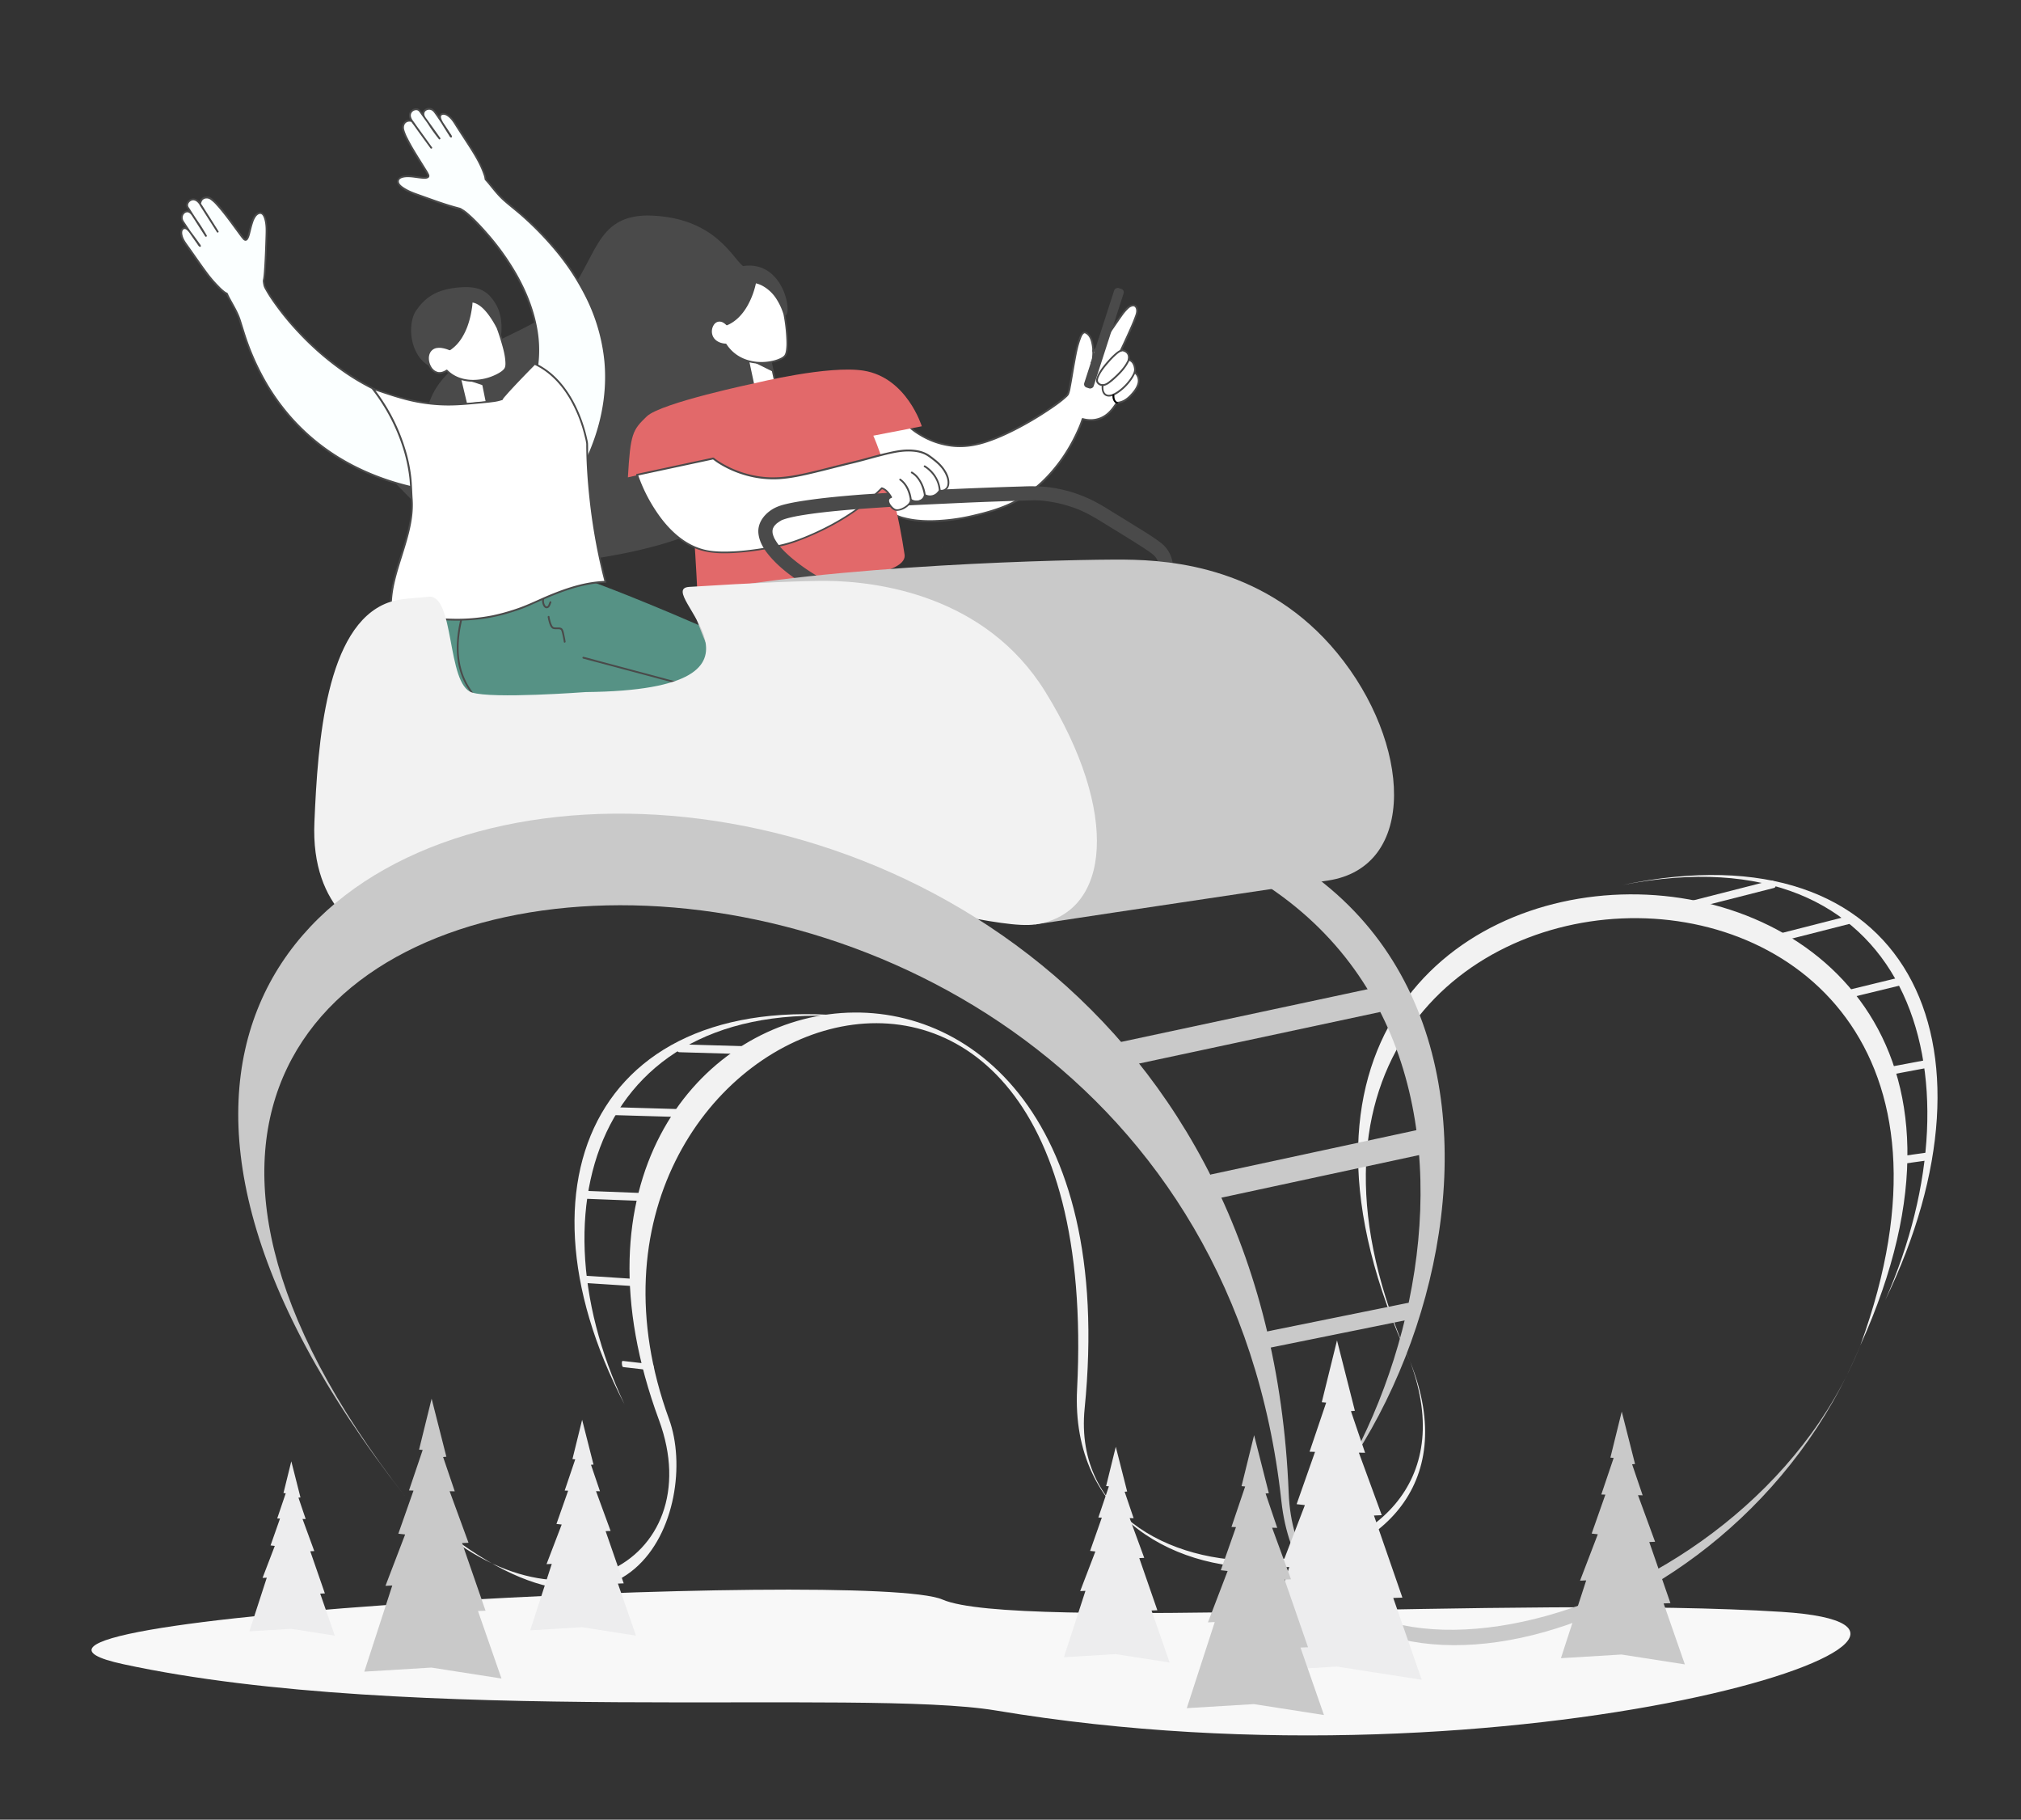 <svg id="Layer_1" data-name="Layer 1" xmlns="http://www.w3.org/2000/svg" viewBox="0 0 2534.04 2281.24"><rect x="0" y="0" width="2534.04" height="2281.24" fill="#333333" stroke="none"/><defs><style>.cls-1{fill:#f8f8f8;}.cls-2{fill:#f2f2f2;}.cls-3{fill:#4a4a4a;}.cls-4{fill:#fff;}.cls-5{fill:#e2696a;}.cls-6{fill:#c9c9c9;}.cls-7{fill:#fbffff;}.cls-8{fill:#569285;}.cls-9{fill:#ededee;}</style></defs><g id="Layer_2" data-name="Layer 2"><path class="cls-1" d="M2233.9,2020.72c325.9,20.8-330.24,233.27-985.23,123.65-167.39-28-734.82,19.61-1094.14-58.06-271.92-58.77,936.85-120.41,1027.26-81S1908,1999.93,2233.9,2020.72Z"/></g><g id="Layer_4" data-name="Layer 4"><path class="cls-2" d="M783,1760.52c-122.67-259.5-23.84-538.83,334.29-479C760.29,1217.21,631.11,1468.42,783,1760.52Z"/><path class="cls-2" d="M2363.85,1629.85c126-285.66,30.42-590.33-329-520.5C2393.14,1034.6,2519.52,1308.1,2363.85,1629.85Z"/><path class="cls-2" d="M825.11,1500.73l.14,1.32c.23,2.37-.89,4.26-2.51,4.2l-91.34-3.53c-1.61-.06-3.13-2.06-3.37-4.43l-.13-1.32c-.23-2.38.89-4.27,2.51-4.2l91.34,3.53C823.36,1496.36,824.88,1498.35,825.11,1500.73Z"/><path class="cls-2" d="M869.19,1395.24l.15,1.32c.25,2.37-1,4.27-2.84,4.22l-102.67-3c-1.81-.06-3.5-2-3.75-4.41l-.14-1.32c-.26-2.38,1-4.27,2.83-4.22l102.67,3C867.25,1390.88,868.94,1392.87,869.19,1395.24Z"/><path class="cls-2" d="M957.23,1316.58l.14,1.32c.26,2.37-1,4.27-2.84,4.22l-102.66-3c-1.81,0-3.5-2-3.76-4.41l-.14-1.32c-.25-2.37,1-4.27,2.84-4.22l102.66,3C955.29,1312.22,957,1314.2,957.23,1316.58Z"/><path class="cls-2" d="M2319.3,1152.36l.49,1.23c.9,2.21.2,4.39-1.56,4.84l-99.53,25.38c-1.75.45-3.93-1-4.82-3.21l-.5-1.23c-.9-2.21-.19-4.39,1.57-4.84l99.52-25.37C2316.23,1148.71,2318.4,1150.15,2319.3,1152.36Z"/><path class="cls-2" d="M2225.54,1107.08l.49,1.23c.9,2.21.2,4.39-1.56,4.84L2125,1138.53c-1.76.44-3.94-1-4.83-3.21l-.5-1.23c-.9-2.21-.19-4.39,1.57-4.84l99.52-25.38C2222.47,1103.43,2224.64,1104.87,2225.54,1107.08Z"/><path class="cls-2" d="M2389.07,1228.05l.49,1.23c.88,2.22.33,4.34-1.21,4.71l-87.3,21.26c-1.54.37-3.53-1.14-4.4-3.35l-.49-1.24c-.88-2.21-.34-4.34,1.2-4.71l87.3-21.25C2386.21,1224.32,2388.19,1225.83,2389.07,1228.05Z"/><path class="cls-2" d="M2418.8,1332.6l.46,1.24c.84,2.24.73,4.21-.24,4.4l-54.92,10.31c-1,.18-2.45-1.5-3.29-3.73l-.46-1.24c-.84-2.23-.73-4.21.25-4.39l54.92-10.31C2416.49,1328.69,2418,1330.37,2418.8,1332.6Z"/><path class="cls-2" d="M2420.9,1448.55l.45,1.24c.82,2.24.89,4.16.15,4.26l-41.55,5.8c-.74.1-2-1.65-2.82-3.89l-.46-1.24c-.81-2.24-.88-4.16-.15-4.26l41.56-5.8C2418.81,1444.56,2420.08,1446.31,2420.9,1448.55Z"/><path class="cls-2" d="M799.74,1607.53l.1,1.22c.19,2.18-.58,3.91-1.72,3.83l-64.43-4.16c-1.14-.07-2.23-1.92-2.42-4.11l-.11-1.21c-.19-2.18.59-3.91,1.73-3.84l64.43,4.17C798.46,1603.5,799.54,1605.35,799.74,1607.53Z"/><path class="cls-2" d="M819.59,1713.93l.08,1c.13,1.84-.29,3.29-1,3.21l-37.39-4.31c-.66-.08-1.31-1.65-1.45-3.5l-.08-1c-.14-1.85.29-3.29,1-3.22l37.4,4.32C818.8,1710.51,819.45,1712.08,819.59,1713.93Z"/><path class="cls-2" d="M1768,1706.76c-316.47-709.92,836.49-764.38,564.51-19.94h0c341.73-753.39-924.81-761.55-564.51,19.94,115.83,311.1-435.27,332.48-408,58.82,74.07-744.25-752.45-577.82-533.73,14.7,65.25,176.77-129.59,291.72-308.66,105.89h0C791,2132.82,879.23,1889.55,838.86,1779c-183.36-502.19,549.92-788.34,511.66-37.53C1334,2064.89,1895.73,2023.72,1768,1706.76Z"/></g><path class="cls-3" d="M984.7,395.45c9.14-2-2.18-69.63-53.1-61.9-13.28-9.9-35.7-62.45-120.36-63.42-65.06,1.21-61.9,53.11-103.35,105S535.62,434.8,533.17,533.7C530.55,639.22,603.26,689.48,647.33,702c53.31,15.17,231.5-21.73,243-49.7-2.53-19.3-89.09-53.3-90.58-62.08,1.65-31.27,21-52.86,32.09-68,14.86-20.26,114.06-34,114.06-34l-8.43-39.32s-25.23-12.46-26.53-18.55c-7.29,3.16-25.76-11.29-16.22-23.61,6.87-8.87,17.41-.54,17.41-.54s28.83-14.15,36.55-52.45C967.4,359.33,981.22,386.64,984.7,395.45Z"/><path class="cls-3" d="M875.31,754.93c4.13-15.1,25.44-21.59,63.5-27.43-1.78,10.58-4.93,33.24-4.93,33.24S871.19,770,875.31,754.93Z"/><path class="cls-4" d="M1062.06,872.19c28-3.51,127.18-40.33,94.54-78.66-27.26-32-53-60.76-69.59-78.88-21.94,11.16-73.28,17-73.28,17"/><path class="cls-3" d="M1062.06,873.32a110.83,110.83,0,0,0,15.2-3.26c6.77-1.86,13.44-4.07,20-6.53,14.68-5.5,29.18-12.16,42.18-21a84.08,84.08,0,0,0,15.74-13.29c3.81-4.26,7.13-9.25,8.44-14.88a22.61,22.61,0,0,0-2.21-15.86c-2.05-3.84-5.08-7-7.89-10.33q-6.94-8.1-13.93-16.16-23.33-26.88-47.26-53.22l-4.53-5a1.15,1.15,0,0,0-1.37-.18,92.78,92.78,0,0,1-15.57,5.88c-6.11,1.82-12.31,3.31-18.54,4.63-10.66,2.27-21.42,4.07-32.22,5.54-2.13.29-4.25.58-6.38.82-1.42.16-1.44,2.41,0,2.25,6.31-.72,12.6-1.66,18.87-2.67a324,324,0,0,0,37-7.84,102.11,102.11,0,0,0,18-6.67l-1.36-.17q22.43,24.5,44.27,49.55,6.69,7.64,13.32,15.33c4.28,5,8.74,9.84,12.81,15,3.39,4.29,5.63,9.49,5.34,15-.28,5.33-2.83,10.27-6,14.46a67.75,67.75,0,0,1-14.14,13.33c-12.32,9-26.34,15.79-40.49,21.41-11.74,4.65-24,8.87-36.44,11.07-.94.16-2,.33-2.84.44-1.42.18-1.44,2.43,0,2.25Z"/><path class="cls-4" d="M1026.56,729.75l-110,11.77s-10.27,55.33-13.83,127.77c-2.35,47.83,111.24,13.47,159.35,2.9"/><path class="cls-3" d="M1026.56,728.63l-11,1.17-26.16,2.8L957.52,736l-27.45,3c-4.43.47-8.93.76-13.34,1.43h-.19a1.17,1.17,0,0,0-1.09.82c-.66,3.6-1.25,7.22-1.83,10.84q-2.36,14.8-4.24,29.68-2.83,22.08-4.8,44.27-1.17,13.15-2,26.34-.45,7-.82,14a45.29,45.29,0,0,0,0,7.18,20.45,20.45,0,0,0,9.64,15.36c6.34,4,14.13,5.34,21.48,5.94a153.16,153.16,0,0,0,29.27-.9c11.14-1.22,22.2-3.11,33.19-5.29s22-4.67,32.9-7.26c9.45-2.24,18.88-4.58,28.35-6.77,1.94-.45,3.89-.9,5.83-1.32,1.42-.31.82-2.48-.59-2.17-8.82,1.94-17.59,4.11-26.36,6.22-10.56,2.54-21.12,5-31.74,7.28-10.91,2.32-21.89,4.41-32.94,6A201.52,201.52,0,0,1,940.44,893c-7.88-.08-16.1-.74-23.49-3.72-5.51-2.22-10.33-6.14-12.15-12-1.34-4.27-.87-8.69-.63-13.08q.74-13.54,1.8-27.07,1.83-23.13,4.59-46.18,2-16.51,4.48-33c.79-5.16,1.61-10.31,2.53-15.45l.12-.66-1.08.83,11-1.18,26.16-2.8,31.88-3.41,27.45-2.94c4.44-.47,8.92-.8,13.34-1.42h.19c1.42-.16,1.44-2.41,0-2.25Z"/><path class="cls-3" d="M941.18,746.55c-1.64,8.7-3,17.47-4.27,26.23q-5.05,34.19-8.2,68.61-2.37,25.7-3.74,51.47c-.07,1.44,2.18,1.44,2.25,0q2.25-42.87,7.35-85.52,3-25.87,7.28-51.6c.48-2.87,1-5.74,1.5-8.59C943.62,745.73,941.45,745.15,941.18,746.55Z"/><path d="M1033.68,741.79l.41.16c.22.08-.29-.13,0,0l.2.09.56.28.57.33.26.18a.91.91,0,0,0,.16.11c.17.12-.2-.16,0,0a6.15,6.15,0,0,1,.53.49l.22.24c.16.17-.14-.22,0,0l.13.19.17.31c.12.19-.06-.2,0-.06l.06.15.09.35c0,.18.06,0,0-.07a.66.66,0,0,1,0,.28V745c0,.23,0,0,0,0s-.08.36-.1.41l-.06.19c-.08.27.11-.21,0,0s-.19.38-.3.56-.12.17-.17.26h0a3.41,3.41,0,0,1-.37.39l-.13.12h0s-.52.24-.23.14a3.19,3.19,0,0,1-.44.13h-.85a7.4,7.4,0,0,1-.92-.26c-.26-.1.22.1,0,0l-.22-.1c-.16-.08-.32-.16-.47-.25a7.88,7.88,0,0,1-.85-.57c.25.18-.12-.11-.2-.17a4.27,4.27,0,0,1-.38-.36,1.13,1.13,0,0,0-1.69,1.5l.1.1c2.1,2,5.83,3.64,8.19,1a4.66,4.66,0,0,0,1.22-4.58,5.9,5.9,0,0,0-2.53-2.87,10.09,10.09,0,0,0-2.16-1,1.12,1.12,0,0,0-.59,2.17Z"/><path d="M1033,755.39c.33,3,.71,6,1.16,9.05.33,2.26.69,4.53,1.16,6.78a15.49,15.49,0,0,0,1.37,4.51c1,1.74,3.51,2.66,5.15,3.66a14.46,14.46,0,0,1,3.47,2.7,4.88,4.88,0,0,1,1.17,2.15c1.13,4,1.25,8.38,1.53,12.5.24,3.45.42,6.91.52,10.37,0,1.44,2.3,1.45,2.25,0-.22-7.29-.4-14.8-1.79-22a9.07,9.07,0,0,0-2.2-4.75c-1.92-2.1-4.55-3.28-6.91-4.78-.74-.47-1.11-.71-1.37-1.27a12.81,12.81,0,0,1-.61-2c-.52-2-.88-4.13-1.21-6.21-.58-3.58-1-7.18-1.44-10.79-.15-1.43-2.4-1.44-2.25,0Z"/><polyline class="cls-3" points="1067.9 871.19 1061.73 872.26 1051.94 824.38"/><path class="cls-3" d="M1067.71,870.47l-6.18,1.07.92.52-3.3-16.13-5.28-25.85-1.2-5.9c-.2-.95-1.64-.55-1.45.4l3.3,16.13,5.28,25.85,1.2,5.9a.77.77,0,0,0,.93.53l6.17-1.08c1-.16.55-1.61-.39-1.44Z"/><path class="cls-4" d="M1139.15,534.09s29.76,29.84,75.4,24.73S1335,502,1339.12,494.13s11-82.37,22-77.15c7.19,3.4,9.14,12.64,9.74,23.61,21-19.11,36.25-51.58,46.27-56.65,6.83-3.46,9.21,2.11,8.61,7.5-.75,6.81-20.18,47.55-20.18,47.55s12.33.28,9.58,12c9.22,2.11,8.06,15.8,8.06,15.8a15.1,15.1,0,0,1,4.63,10.69c-.12,7.62-7.62,16.23-12.48,20.78a23.29,23.29,0,0,1-14.92,6.71c-1.12.24-13.72,28.64-43,20.31-1.72,5.62-29.71,87.56-106.66,112.83-70.43,23.12-113.33,14.89-127.55,7.76-16-64-32.15-101.45-32.15-101.45Z"/><path class="cls-3" d="M1138.35,534.89a78.41,78.41,0,0,0,14.52,10.9,100.08,100.08,0,0,0,39,13.94c14.92,2,29.61,0,43.87-4.56,13.89-4.42,27.24-10.54,40.15-17.26a409.84,409.84,0,0,0,36.58-21.53c8.11-5.34,16.29-10.86,23.57-17.32,1.53-1.36,3.35-2.85,4.22-4.75a37.57,37.57,0,0,0,2.16-8.35c2-10.27,3.55-20.64,5.42-30.94,1.85-10.12,3.61-20.57,7.29-30.22.83-2.18,2.1-5.72,4.2-6.78a1.21,1.21,0,0,1,.81-.17,2.34,2.34,0,0,1,.38.09,11.54,11.54,0,0,1,1.74,1c3,2.05,4.6,5.45,5.59,8.81a56.24,56.24,0,0,1,1.87,12.84,1.14,1.14,0,0,0,1.17,1.11,1.15,1.15,0,0,0,.75-.31c9.76-8.91,17.62-19.69,25.14-30.49,3.34-4.8,6.6-9.66,10-14.4a57.49,57.49,0,0,1,8.37-9.85,9.88,9.88,0,0,1,5.26-2.63c2.76-.27,3.94,2.25,4.19,4.63.3,2.88-.69,5.51-1.73,8.34-3,8.19-6.67,16.16-10.27,24.1-2.64,5.8-5.31,11.58-8.06,17.34A1.15,1.15,0,0,0,1405,440a1.18,1.18,0,0,0,.55.14,11.74,11.74,0,0,1,4.93,1.27c3.63,1.87,4.4,5.49,3.57,9.27a1.15,1.15,0,0,0,.78,1.39c4.31,1.07,6.23,5,6.94,9.08a24.16,24.16,0,0,1,.34,4.33c0,.78-.17,1.43.3,2.1.82,1.21,1.91,2.16,2.65,3.49a12.66,12.66,0,0,1,1.34,8.82c-1.31,6-5.68,11.33-9.89,15.64-4,4.06-8.62,7.32-14.35,8.1-.85.12-1.94,0-2.63.59a6.18,6.18,0,0,0-1,1.33c-3.12,4.75-6.48,9.24-10.93,12.88-8.55,7-19.32,8.7-29.87,5.75a1.16,1.16,0,0,0-1.39.79,119.28,119.28,0,0,1-5.1,13.16,214.16,214.16,0,0,1-14.08,26.73,195.84,195.84,0,0,1-24.6,32A158.35,158.35,0,0,1,1276,625.71c-17.1,9.67-36.21,15.23-55.26,19.66a242.18,242.18,0,0,1-52.66,6.8c-11.34.1-22.87-.71-33.88-3.59a44.21,44.21,0,0,1-9.73-3.39c-.11-.05-.33-.1-.4-.19a10,10,0,0,0-.15-1.08l-1.14-4.48c-.74-2.9-1.5-5.79-2.27-8.69q-2.09-7.86-4.32-15.7c-4.64-16.31-9.73-32.5-15.41-48.48-2.59-7.26-5.26-14.5-8.24-21.61-.16-.38-.31-.76-.48-1.13l-.67,1.65,42.12-9,5.91-1.27c1.41-.3.82-2.47-.6-2.17l-42.12,9-5.91,1.27a1.14,1.14,0,0,0-.77,1.42,1.6,1.6,0,0,0,.1.23c.24.56.09.21.34.81.41,1,.82,2,1.21,3,1.54,3.83,3,7.68,4.44,11.55,5.35,14.46,10.14,29.12,14.56,43.89q4.65,15.51,8.73,31.17c.77,3,1.52,5.9,2.27,8.86.24,1,.25,2.1,1.13,2.68a6,6,0,0,0,1,.45,47.24,47.24,0,0,0,4.57,1.82c9.54,3.31,19.81,4.59,29.84,5.08,16.24.8,32.55-.79,48.52-3.66a314,314,0,0,0,31.34-7.38,199,199,0,0,0,28.13-9.93,153.71,153.71,0,0,0,39.89-26.78,189.07,189.07,0,0,0,27.76-32.34,214.54,214.54,0,0,0,16.85-29.31,168.48,168.48,0,0,0,7.37-17.73c.18-.52.35-1,.51-1.55l-1.38.78c10,2.78,20.36,1.76,29-4.07,5.63-3.79,10-9,13.69-14.63a11.07,11.07,0,0,0,1.18-1.79c-.15.42,0-.07,0,0s-.42.16-.34.2a7.49,7.49,0,0,0,2-.23c5.85-.85,10.76-4.08,14.87-8.2,4.4-4.41,8.73-9.69,10.58-15.73a15.64,15.64,0,0,0-3.33-15,3.42,3.42,0,0,0-.69-.73c-.68-.42.89.09.13.57.11-.07,0-1,0-1.1a27.08,27.08,0,0,0-.47-5.39c-.9-4.74-3.52-9.13-8.46-10.36l.79,1.38c1-4.44.14-9-4-11.45a13.82,13.82,0,0,0-6.71-1.94l1,1.69c6.43-13.5,12.94-27.11,18.23-41.12,1-2.76,2.2-5.61,2.19-8.61,0-2.37-.57-5-2.38-6.71s-4.62-1.57-6.9-.66c-3.61,1.46-6.31,4.62-8.71,7.56-3.48,4.27-6.6,8.84-9.72,13.37-8.83,12.79-17.65,25.86-29.19,36.41l1.92.79c-.41-7.34-1.07-16.37-6.56-21.92-2.32-2.34-5.52-4.35-8.32-1.77-2.29,2.1-3.48,5.45-4.5,8.3a118.86,118.86,0,0,0-3.86,14c-2.53,11.22-4.36,22.59-6.29,33.92-.77,4.54-1.53,9.08-2.45,13.59-.47,2.25-.93,5.37-2,7.09a12.36,12.36,0,0,1-1.75,2c-1.08,1.06-2.22,2.06-3.38,3-3.44,2.89-7.06,5.58-10.71,8.2a377.86,377.86,0,0,1-33,21,325.92,325.92,0,0,1-40.33,20c-12.92,5.21-26.44,9.5-40.44,10.16a95.09,95.09,0,0,1-46-9.69,92.13,92.13,0,0,1-21.58-14.31c-.32-.29-.63-.58-.93-.88a1.13,1.13,0,0,0-1.43,1.58Z"/><path class="cls-3" d="M1369.17,455.49a4,4,0,0,0,1.29-2,23.49,23.49,0,0,0,1.26-6.9c.19-2.57.21-5.15.15-7.72a1.13,1.13,0,0,0-2.25,0,57,57,0,0,1-.54,11,16.31,16.31,0,0,1-.63,2.59,1.3,1.3,0,0,1-.16.44c-.06.15.1-.22,0,0s0,.12-.08.17l-.28.5c-.19.34.17-.13-.06.08s.07,0,.14-.09c-1.19.8-.07,2.75,1.14,1.94Z"/><path class="cls-3" d="M1406,438.35c-2.73.63-5.13,2.57-7.23,4.32a84.73,84.73,0,0,0-8.28,8.13c-5.35,5.89-10.85,12.33-14.26,19.57-1.28,2.71-2.73,6.36-1.23,9.27a8.55,8.55,0,0,0,5.41,4c3.34.79,6.73-.54,9.5-2.35a74.69,74.69,0,0,0,9.28-7.65c7.1-6.51,13.9-14,17.53-23.08.54-1.34-1.63-1.93-2.17-.6-3,7.42-8.38,13.74-14,19.29-2.62,2.58-5.37,5-8.2,7.37-2.67,2.2-5.73,4.75-9.34,5a6.58,6.58,0,0,1-5.47-2.29c-1.79-2-.54-5.2.41-7.34,3-6.72,8-12.65,12.82-18.14a97.54,97.54,0,0,1,8.36-8.53c2.12-1.88,4.63-4.15,7.48-4.81,1.41-.33.82-2.5-.6-2.17Z"/><path class="cls-3" d="M1422.05,463.84a14,14,0,0,1-1.66,5.23,44.68,44.68,0,0,1-4,6.59A63.67,63.67,0,0,1,1403,489.25c-4.14,3.12-13.5,9.24-17.83,3.07-1.8-2.58-1.91-6.1-1.47-9.1.2-1.42-2-2-2.17-.6-.89,6.08.76,13.89,8.11,14.48,4.27.34,8.53-1.86,12-4.13a63.46,63.46,0,0,0,14.89-13.85,52.44,52.44,0,0,0,5.49-8.34,17.58,17.58,0,0,0,2.26-6.94c.07-1.44-2.18-1.44-2.25,0Z"/><path d="M1394.92,495.36a13.33,13.33,0,0,0,0,2.68,11.1,11.1,0,0,0,1.94,5.41,8,8,0,0,0,3,2.46,1.17,1.17,0,0,0,1.54-.41,1.13,1.13,0,0,0-.4-1.54,7.49,7.49,0,0,1-.69-.36l-.3-.19-.18-.13a5.91,5.91,0,0,1-1-1h0l-.09-.13-.18-.26c-.13-.2-.25-.4-.37-.62s-.18-.36-.26-.54.06.15,0,0a.58.58,0,0,0,0-.14l-.12-.33a9.69,9.69,0,0,1-.34-1.2,4.21,4.21,0,0,0-.11-.58,1.13,1.13,0,0,1,0-.26.29.29,0,0,1,0-.13h0a16,16,0,0,1-.1-1.83,6.61,6.61,0,0,1,0-.89,1.12,1.12,0,0,0-1.12-1.12,1.17,1.17,0,0,0-1.13,1.12Z"/><polygon class="cls-4" points="945.11 484.58 971.92 478.83 966.41 453.14 937.47 448.94 945.11 484.58"/><path class="cls-3" d="M945.41,485.66l23.45-5,3.35-.72a1.15,1.15,0,0,0,.79-1.38l-4.82-22.47-.69-3.22a1.13,1.13,0,0,0-.78-.79l-25.31-3.67-3.63-.53a1.15,1.15,0,0,0-1.39.85,1.19,1.19,0,0,0,0,.53l6.7,31.26.94,4.38c.31,1.42,2.48.82,2.17-.59L939.49,453l-.94-4.38L937.17,450l25.3,3.68,3.64.52-.79-.78,4.82,22.46.69,3.23.79-1.39-23.45,5-3.36.72C943.39,483.79,944,486,945.41,485.66Z"/><path class="cls-4" d="M826.44,529.88c.95-1.49,2-3,2.95-4.4.63-.91,1.26-1.83,1.87-2.75l.67-1A51,51,0,0,1,835.3,517a45.41,45.41,0,0,1,5.45-5.29l.48-.4c-1.14.48-2.27,1-3.4,1.46l-1.28,1.63c-1,1.28-2.1,2.49-3.18,3.72-.86,1-1.59,2-2.44,3-1,1.17-2.15,2.18-3.24,3.25-.25.3-.5.59-.74.89l-.3.47-.18.39v.08c0,1.29,0,2.57-.08,3.86A.75.75,0,0,0,826.44,529.88Z"/><path class="cls-5" d="M841.45,515l-.1.07-.09.07Z"/><path class="cls-5" d="M852,508.47l-.16.09h0Z"/><path class="cls-3" d="M1120.87,536.67l.08-.16h0a3.07,3.07,0,0,1,.28-.42V536l-.4-.59h0l-.09-.13h0l-.25-.36h0c-.28-.4-.54-.81-.81-1.22a13.35,13.35,0,0,1-.68-1.15h0a8.33,8.33,0,0,1-.34-.82h0c-.06-.29-.58-.18-.52.11a2.09,2.09,0,0,0,.13.35c.11.28.25.55.38.82h0a34.11,34.11,0,0,0,2.08,3.8l.09.15A1.77,1.77,0,0,1,1120.87,536.67Z"/><path class="cls-3" d="M1181.71,686h.15l-.74-1.24h0c.06.12.12.25.17.38.15.3.29.6.43.9Z"/><path class="cls-3" d="M1104.82,636a.81.81,0,0,0-.35.25.57.57,0,0,0,.1.8l.09.06.56.34C1105.09,637,1105,636.5,1104.82,636Z"/><polygon class="cls-3" points="966.41 453.14 945.65 454.3 969.16 465.98 966.41 453.14"/><path class="cls-4" d="M983.51,394s7.94,43.81.58,52.42S931.62,465.27,909.88,432c-31.4-2-17-43.68,1.51-25.29,28.44-12.09,35.5-52.74,35.5-52.74S972,356.72,983.51,394Z"/><path class="cls-3" d="M982.43,394.27a214.51,214.51,0,0,1,3.65,34,65.34,65.34,0,0,1-.49,10.46c-.32,2.25-.82,5-2.21,6.76a12.76,12.76,0,0,1-4.39,3.2,38.89,38.89,0,0,1-7.59,2.88c-14.63,4.08-31.45,2.84-44.67-4.93a46.83,46.83,0,0,1-10.63-8.54,47.71,47.71,0,0,1-4.47-5.56c-.33-.48-.66-1.26-1.19-1.57a3.58,3.58,0,0,0-1.45-.22,25.24,25.24,0,0,1-3-.45c-5.83-1.2-11.12-4.69-12.81-10.65a15.06,15.06,0,0,1,2.37-13.1c2.91-3.68,7.37-4.33,11.39-2a18.39,18.39,0,0,1,3.67,2.9,1.18,1.18,0,0,0,1.37.17c10.7-4.59,18.85-13.41,24.67-23.3a98.57,98.57,0,0,0,10.15-24.88c.45-1.73.88-3.47,1.19-5.23l-1.08.82c.2,0-.36-.1-.11,0a4.34,4.34,0,0,0,.52.09c.62.12,1.24.27,1.85.43a33.88,33.88,0,0,1,6.37,2.51,48.12,48.12,0,0,1,17.85,16.53,76.34,76.34,0,0,1,9.06,19.67c.43,1.38,2.6.79,2.17-.59-3.48-11.2-9-22.08-17.61-30.19a42.35,42.35,0,0,0-16.56-9.9,20.36,20.36,0,0,0-3.54-.79,1.13,1.13,0,0,0-1.09.83,86.09,86.09,0,0,1-4,14.18c-3.47,9.63-8.36,19-15.33,26.58a46.18,46.18,0,0,1-15.68,11.31l1.36.18c-2.85-2.82-6.64-5.31-10.82-5a11.08,11.08,0,0,0-8.14,5,17.2,17.2,0,0,0,1.33,20.77c3.88,4.3,9.72,6,15.33,6.38l-1-.56a51.26,51.26,0,0,0,29.21,21.35,64.39,64.39,0,0,0,31,.6,45.1,45.1,0,0,0,11.06-3.86c2.44-1.28,4.81-2.91,6-5.48,1.73-3.76,2-8.19,2.11-12.26a134.35,134.35,0,0,0-.61-15.92c-.44-4.92-1-9.83-1.74-14.72-.39-2.72-.72-5.48-1.28-8.17a.77.77,0,0,0-.07-.39C984.34,392.25,982.17,392.86,982.43,394.27Z"/><path class="cls-5" d="M1155.8,534.42s-18.76-61.2-73.07-69.76c-44-6.94-134.61,15.39-134.61,15.39s-119.38,24.84-137.19,42-20.44,21.26-23.64,76.39c37.08-8.61,65-15.19,74.58-12.75C870.79,649.34,875,756.54,875,756.54s5.36-1.71,20.42-4.68c36.12-7.14,106.33-13.82,142.17-20.61s99.84-14.48,96.62-36C1120.06,601.08,1095,546.19,1095,546.19Z"/><path class="cls-6" d="M1689.32,1840.19c185.28-333.45,156.08-935-717-812.8C1903.13,840,1916.67,1506.32,1689.32,1840.19Z"/><path class="cls-6" d="M1397.61,1321.79l.68,4.08c1.22,7.36,6.84,12.38,12.48,11.18l319.38-68.28c5.64-1.21,9.26-8.21,8-15.56l-.68-4.09c-1.23-7.35-6.84-12.38-12.49-11.17l-319.37,68.28C1400,1307.44,1396.39,1314.44,1397.61,1321.79Z"/><path class="cls-6" d="M1511.24,1487.75l.68,4.09c1.23,7.35,6.58,12.43,11.88,11.28l259.88-56c5.3-1.15,8.64-8.09,7.41-15.44l-.69-4.09c-1.23-7.35-6.58-12.42-11.88-11.28l-259.88,56C1513.34,1473.46,1510,1480.4,1511.24,1487.75Z"/><path class="cls-7" d="M518.45,506.42c-117.54-30.94-186-141.2-187.1-148.78-2.15-14.9.42,14.53,2.73-65.17.56-19.36-4.29-25.14-7.28-25.34-7.17-.49-10.34,10.13-12.12,16.6-2.58,9.42-4.07,19.74-8.48,16.11s-35-50.92-45.11-52.2-10.21,8.07-10.21,8.07L273,290.49s-13.71-22-22.1-34.78c-8.23-12.54-19.29-1.5-15.46,4.27,1.27,1.91,4.87,7.64,10,15.74,6.87,10.8,12.84,20,12.84,20s-7.85-13.58-12.84-20c-1-1.24-3.67-6-4.47-7-6.85-9-16.07.83-11.92,8.18,2.38,4.21,18.1,27.2,21.29,31,2.73,3.27-8.48-12.31-13-18-7.65-9.71-15.61.49-4.54,15.72,8.27,11.37,23.9,34,28.88,40.27,6.13,7.73,18.24,20.84,22.84,22.33.92,3.44,10,16.94,15.09,30C307.46,418,338,579,535.8,614.8,575.16,621.92,518.45,506.42,518.45,506.42Z"/><path class="cls-3" d="M518.75,505.34a274.67,274.67,0,0,1-76.62-34A342.47,342.47,0,0,1,384.53,425a354.13,354.13,0,0,1-36.94-42.89c-3.64-5-7.15-10.13-10.37-15.43-1.07-1.75-2.1-3.52-3.06-5.33-.33-.64-.66-1.28-1-1.92a7,7,0,0,1-.54-1.26,31.89,31.89,0,0,1-1-5.57c.07.46.05-.9,0-.36.06-.44.18-.88.26-1.32a99.66,99.66,0,0,0,1.17-10.62c.81-10.63,1.22-21.29,1.6-31.93.31-8.53,1-17.22.28-25.73-.41-4.56-1.11-9.72-3.78-13.59-1.73-2.52-4.11-3.67-7.15-2.7-5.21,1.66-7.59,8-9.13,12.66-1.07,3.27-1.89,6.62-2.73,9.95-.78,3.08-1.32,7.05-3.24,9.67-1,1.35-1.87.58-2.75-.38s-1.52-1.82-2.24-2.75c-5.59-7.25-10.83-14.77-16.35-22.07-5.78-7.63-11.64-15.51-18.67-22.05-2-1.87-4.39-4.08-7.14-4.75-4.31-1-9.06.72-11,4.81-.71,1.51-1.55,3.72-.64,5.27,1.45,2.43,3,4.78,4.56,7.17L269,286.35l3,4.7c.77,1.22,2.71.1,1.94-1.13q-4.12-6.62-8.29-13.2-3.73-5.93-7.51-11.84c-2.35-3.66-4.55-7.54-7.2-11-2.33-3-5.77-5.52-9.78-4.95a9.24,9.24,0,0,0-6.87,5.12,6.94,6.94,0,0,0,.6,7.19c2.2,3.38,4.34,6.81,6.51,10.22q7.9,12.46,15.91,24.87a1.13,1.13,0,0,0,1.94-1.14c-3.27-5.64-6.67-11.25-10.37-16.62-2.13-3.09-4.18-6.15-6.18-9.31-1.9-3-4.89-5.76-8.7-5.25a8.55,8.55,0,0,0-6.79,6.52c-.79,3.19.13,5.75,1.73,8.32,3.58,5.75,7.46,11.32,11.31,16.89,2.2,3.18,4.41,6.37,6.69,9.5.77,1.06,2.48,4.46,4.12,4.18a1.15,1.15,0,0,0,.83-1.09,5.25,5.25,0,0,0-1.23-2.24c-1.1-1.59-2.23-3.16-3.36-4.73-2.66-3.7-5.36-7.38-8.14-11-2-2.67-5.14-6.34-9-5.26-3.59,1-4.2,5.45-3.82,8.57.72,5.9,4.24,10.71,7.6,15.4,3.26,4.53,6.47,9.08,9.69,13.64,5.59,7.9,11,16,17,23.59a162.08,162.08,0,0,0,12.1,13.7,83.51,83.51,0,0,0,6.6,6.16,17,17,0,0,0,4.92,3.14l-.79-.79a28,28,0,0,0,2.69,5.57c1.67,3,3.4,6.06,5.05,9.11a120.71,120.71,0,0,1,7.69,16.16c.91,2.55,1.66,5.15,2.44,7.74,2.8,9.2,5.74,18.35,9.14,27.36a312,312,0,0,0,17.42,38.24,279.69,279.69,0,0,0,28.81,43.17,263.8,263.8,0,0,0,43.41,42.39,280.63,280.63,0,0,0,61,35.69,323.1,323.1,0,0,0,38,13.51q10.58,3,21.32,5.42,5.52,1.23,11.07,2.29a48.85,48.85,0,0,0,6.8,1.08c13.14.6,13.14-14.8,11.91-24.11-2.24-17-8.39-33.47-14.64-49.3q-7-17.83-15.32-35.16c-.28-.6-.57-1.21-.87-1.81-.64-1.3-2.58-.16-1.94,1.14,5.46,11.12,10.39,22.52,15,34,3.93,9.81,7.59,19.74,10.62,29.87,2.62,8.77,5,17.89,5.43,27.08.21,5,0,12.55-5.21,15.15-3.15,1.57-6.79.7-10.06.08q-13.12-2.46-26.05-5.86c-29.42-7.77-57.85-19.41-83.7-35.54a264,264,0,0,1-57.38-48.31,274.25,274.25,0,0,1-35.87-51.16,307.92,307.92,0,0,1-19.71-44.19c-3.25-9.09-5.89-18.36-8.87-27.54-3.53-10.86-10-20.37-15.11-30.5a11.61,11.61,0,0,0-1.23-2.68c-.65-.66-2-1-2.77-1.59a58.1,58.1,0,0,1-7.89-7.06A152,152,0,0,1,260.94,343c-8.77-11.72-17-23.88-25.52-35.76-2.61-3.62-5.23-7.25-6.4-11.64-.61-2.28-1.22-6.12.91-7.88s4.73.71,6,2.2c2,2.28,3.75,4.84,5.55,7.28s3.67,5,5.48,7.55l1.85,2.64a9.63,9.63,0,0,0,.63.94c.29.33.21.76.16,0l.82-1.08c1.35-.24,1.13.6.68-.16-.15-.24-.38-.46-.55-.68-.68-.88-1.33-1.78-2-2.67-1.74-2.39-3.43-4.81-5.11-7.23q-5.59-8-11-16.21c-1.15-1.76-2.7-3.69-3.21-5.75-.76-3.14.88-7,4.06-8.11,3.69-1.27,6.3,2.21,8,4.95s3.66,5.55,5.56,8.31c3.71,5.38,7.11,11,10.38,16.63l1.94-1.14Q253.4,286.1,247.58,277q-4.08-6.39-8.13-12.79c-.77-1.22-1.55-2.44-2.33-3.65a6.22,6.22,0,0,1-1.35-3c-.16-2.69,2.11-5.22,4.52-6.08,4.05-1.43,7.51,1.72,9.62,4.84,4.63,6.87,9,14,13.42,21q4.37,6.9,8.68,13.81L274,290l-10-15.69-7.39-11.63a77.71,77.71,0,0,0-4.47-7c-.1-.12-.16-.28-.26-.4.47.54,0,.6.19,0a10.63,10.63,0,0,1,1.49-3.92c2.31-3.11,7-3.24,10-1.27a42.52,42.52,0,0,1,7.91,7.25c3.35,3.64,6.48,7.48,9.53,11.36,6.13,7.79,11.9,15.84,17.78,23.81,1.82,2.46,3.6,5,5.63,7.28a5.65,5.65,0,0,0,2.69,2c2,.53,3.48-1.14,4.31-2.79,1.55-3.05,2.25-6.56,3.08-9.86s1.64-6.57,2.72-9.78a26.77,26.77,0,0,1,3.84-8c1.35-1.77,3.82-3.67,6-3.12,2.51.65,3.77,4.44,4.42,6.67,2,7,1.68,14.57,1.46,21.81-.39,12.84-.83,25.69-1.64,38.51-.29,4.55-.62,9.73-1.25,13.9a22.49,22.49,0,0,0-.52,3.15,34.26,34.26,0,0,0,.73,4.84c.37,2.51,1.75,4.79,3,7,2.56,4.57,5.43,9,8.4,13.27a342.19,342.19,0,0,0,32.57,40.08A357.47,357.47,0,0,0,427,463.84a289.76,289.76,0,0,0,71.41,37.59q9.8,3.45,19.84,6.11a1.13,1.13,0,0,0,.52-2.2Z"/><path class="cls-7" d="M666.19,489.48c41.7-114.33-78.1-221.27-84.74-225.1-13-7.52,13.33,5.79-61.54-21.64-18.18-6.66-21.75-13.31-20.83-16.16,2.21-6.83,13.25-5.84,19.92-5.09,9.7,1.09,19.84,3.54,18.11-1.91s-34.3-51.42-31.75-61.25,11.29-6.49,11.29-6.49l24.09,33.43s-15.33-20.89-24.09-33.43c-8.6-12.29,5.76-18.47,9.7-12.77,1.3,1.89,5.28,7.36,10.9,15.15,7.48,10.39,13.84,19.36,13.84,19.36s-9.7-12.33-13.84-19.36c-.8-1.35-4.19-5.62-4.88-6.76-5.86-9.72,6.73-14.61,12-8,3,3.77,18.54,26.9,20.91,31.28,2,3.74-8.27-12.44-11.91-18.74-6.17-10.71,6.26-14.31,16.29,1.62,7.5,11.89,22.7,34.8,26.69,41.76,4.9,8.56,12.58,24.66,12.26,29.49,2.85,2.13,12,15.52,22.23,25.13,15.51,14.62,201.25,143.51,97.86,340.55C710.12,625.94,666.19,489.48,666.19,489.48Z"/><path class="cls-3" d="M667.28,489.78a151.47,151.47,0,0,0,6.4-77.59c-4.17-24.07-13.45-47.06-25.43-68.25a313.47,313.47,0,0,0-36.57-51.28c-8.25-9.49-17-18.85-26.65-26.94a44.12,44.12,0,0,0-5.88-4,9.48,9.48,0,0,0-2.56-1.29c-8.9-2.31-17.59-5-26.3-8-6.61-2.28-13.2-4.63-19.77-7-7.86-2.84-16.08-5.33-23.2-9.82-2.5-1.58-6.92-4.4-7.23-7.79-.47-5.24,8.27-5.75,11.64-5.71,6.74.07,13.34,1.75,20.06,2,3.61.13,8-1,6.13-5.49a50.46,50.46,0,0,0-3.77-6.64c-2.32-3.8-4.71-7.56-7.06-11.34-5.47-8.79-11-17.63-15.63-26.88a58.58,58.58,0,0,1-4.61-11c-1-3.6-.2-8,3.6-9.71a7.72,7.72,0,0,1,4.93-.35,4.35,4.35,0,0,0,1,.27c-.34.25-.85-1-.39-.14,1.26,2.4,3.34,4.62,4.92,6.82l15.68,21.74,3.23,4.49,1.94-1.13c-7.69-10.49-15.36-21-22.84-31.65-2.12-3-4.8-6.7-3.45-10.58a6.87,6.87,0,0,1,6.12-4.41c2.59-.12,3.71,1.41,5.07,3.32,2.53,3.54,5.09,7.07,7.64,10.6q8,11.06,15.87,22.17l1.77-1.36c-3.64-4.64-7.18-9.37-10.51-14.23-1.85-2.71-3.51-5.52-5.48-8.15s-4.83-5.75-3.7-9.22c.93-2.85,4.31-4,7.06-3.55,2.57.45,4.09,2.21,5.53,4.2,3.68,5.08,7.16,10.32,10.64,15.54,2,3,4,6.1,6,9.19.68,1,1.35,2.11,2,3.18.24.4.46.83.71,1.22s.35,1.11.28.29l1.13-1.13c1.26,0,.68.63.57.07,0-.27-.49-.72-.66-1-.77-1.15-1.52-2.33-2.28-3.5q-2.82-4.41-5.56-8.87c-1.46-2.38-8.68-12.49-2-13,3.33-.23,6.59,2.48,8.75,4.67,3.1,3.14,5.26,7,7.63,10.73,4.54,7.09,9.15,14.14,13.72,21.21,7.92,12.26,15.92,24.77,20.58,38.71a24.55,24.55,0,0,1,1.11,4.14c.18,1.18,0,1.72.85,2.62,2.07,2.23,4,4.55,5.92,6.93,5.12,6.32,10.28,12.8,16.34,18.27,7.76,7,16.17,13.31,24,20.25A394.34,394.34,0,0,1,695,312.83a301.37,301.37,0,0,1,40,60.82,229.8,229.8,0,0,1,22.79,79.13c3,32.2-1.52,64.64-11.91,95.21a280.28,280.28,0,0,1-10.48,26.34q-3.07,6.74-6.47,13.32A25.32,25.32,0,0,1,725.7,593c-3.7,4.15-8.27,1.47-11.58-1.75-6.06-5.9-10.33-13.75-14.25-21.14-5.18-9.79-9.68-20-13.91-30.18-6.52-15.79-12.42-31.85-17.8-48.06-.3-.9-.59-1.8-.88-2.7-.45-1.37-2.62-.78-2.17.6,4.12,12.81,8.74,25.49,13.6,38,4.15,10.71,8.54,21.35,13.42,31.75,4.29,9.15,8.88,18.34,14.79,26.56,3.21,4.48,8.07,11.17,14.23,11.38a8,8,0,0,0,6.27-3,25.46,25.46,0,0,0,3.28-5.34q3.57-6.9,6.79-14C752,543.36,760.83,508.93,761,473.89a224.31,224.31,0,0,0-16.78-85.13c-9.73-24-23.16-46.27-39-66.71a378.1,378.1,0,0,0-43.1-46.7c-9.18-8.47-18.87-16.29-28.41-24.33a88.16,88.16,0,0,1-8.46-8.39c-3.31-3.66-6.43-7.48-9.52-11.3-1.23-1.52-2.44-3-3.7-4.51-.75-.88-1.84-1.72-2.49-2.65.49.7.15-.25.09-.76s-.19-1.17-.32-1.74a41.5,41.5,0,0,0-1.59-5c-1.46-3.91-3.19-7.73-5-11.49A178.89,178.89,0,0,0,592.53,187c-4.54-7.14-9.17-14.23-13.77-21.33q-3.3-5.08-6.56-10.18c-2.44-3.83-4.89-7.65-8.5-10.51-3.17-2.52-10.42-5.83-12.68-.34-1,2.53,0,5.42,1.26,7.68,1.6,2.92,3.43,5.74,5.19,8.57s3.4,5.42,5.14,8.1c.55.83,1.68,3.44,2.95,3.4a1.12,1.12,0,0,0,1.12-1.12c-.14-1.62-1.85-3.55-2.67-4.85q-2.84-4.47-5.77-8.86c-3.86-5.82-7.71-11.68-11.84-17.31-1.7-2.32-3.6-4.2-6.55-4.77a9.13,9.13,0,0,0-8.16,2.33c-5.62,5.75,1.86,12.58,4.83,17.4a207.61,207.61,0,0,0,13.78,19.18c.78,1,2.5-.32,1.76-1.37q-7.77-10.94-15.62-21.82c-2.78-3.85-5.57-7.68-8.32-11.55-1.46-2.06-2.91-3.56-5.57-3.8a9,9,0,0,0-9.48,10.93c.88,4.22,4.11,7.8,6.55,11.23q4.17,5.87,8.4,11.69,5.85,8.1,11.75,16.14c.85,1.16,2.8,0,1.94-1.13l-11.25-15.62-8.2-11.37c-1.48-2.06-2.85-4.34-4.51-6.25-1.32-1.53-4.25-1.46-6.09-1.15-4.18.72-7.36,4.77-7.56,9-.14,3,1.18,6.19,2.32,8.94a122.51,122.51,0,0,0,6.09,12.32c5,9.16,10.63,18,16.17,26.88,2,3.18,4,6.35,5.87,9.6a20.33,20.33,0,0,1,1.36,2.57c.92,2.5-2.08,2.32-3.84,2.27-6.82-.19-13.5-2-20.34-2-4.76-.05-11.07.6-13.36,5.5-1.2,2.6,0,5.11,1.72,7.16,3.53,4.22,8.94,6.91,13.88,9.07,7.88,3.44,16.15,6.1,24.25,9q8.61,3.08,17.27,6c5.62,1.9,11.26,3.82,17,5.29,1.26.33,2.59.47,3.83.84.36.1-.24-.13.15.07.2.1.39.22.59.34.84.48,1.66,1,2.5,1.5a39.11,39.11,0,0,1,6.4,4.91c4.42,3.93,8.65,8.09,12.76,12.35A324,324,0,0,1,634.9,326.6c13.44,20.07,24.64,41.84,31.6,65,7.54,25.15,9.74,51.91,4.29,77.72a148.53,148.53,0,0,1-5.68,19.83C664.61,490.54,666.79,491.13,667.28,489.78Z"/><path class="cls-8" d="M743.81,729.87s57.57,20.26,179.67,74.54c15.77,7-89.41,151-89.41,151s-304.2.65-295.79-34.73c4.1-17.26-.72-44.71-1.55-56.51-5.86-82.88,23.78-126.65,23.78-126.65Z"/><path class="cls-3" d="M578.19,772.62c-1.46,5.81-2.7,11.68-3.63,17.6a144.69,144.69,0,0,0-1.77,18.46,111.57,111.57,0,0,0,1,18.63,92,92,0,0,0,4.47,18.35,88.07,88.07,0,0,0,8.82,17.93,97.62,97.62,0,0,0,14,17.07A126.55,126.55,0,0,0,621,896.31a179.9,179.9,0,0,0,26.6,13.92,275.27,275.27,0,0,0,34.29,11.9,418.29,418.29,0,0,0,42.59,9.36q5.87,1,11.77,1.87c1.42.21,2-2,.6-2.17-14.92-2.21-29.76-5-44.4-8.61a304.48,304.48,0,0,1-35.92-11.14,198.46,198.46,0,0,1-28.22-13.3,135.21,135.21,0,0,1-21.26-15,100.52,100.52,0,0,1-15.13-16.4,86.88,86.88,0,0,1-9.84-17.38,88.57,88.57,0,0,1-5.39-18.09A103.66,103.66,0,0,1,575,813a135.11,135.11,0,0,1,1.15-18.09c.75-5.88,1.87-11.72,3.2-17.49.33-1.41.67-2.82,1-4.22a1.13,1.13,0,0,0-2.17-.6Z"/><path class="cls-3" d="M731.1,825.62l15.65,4.17,37.57,10,45.29,12.09,39.1,10.44c6.31,1.69,12.61,3.58,19,5.07l.25.06a1.13,1.13,0,0,0,.6-2.17l-15.65-4.17-37.57-10L790,839l-39.11-10.44c-6.31-1.69-12.6-3.58-19-5.07l-.26-.06a1.13,1.13,0,0,0-.6,2.17Z"/><path class="cls-3" d="M685.68,745.86a7.81,7.81,0,0,0-3,1.41,7.46,7.46,0,0,0-3,6.29,14.5,14.5,0,0,0,1.27,5.26,7.05,7.05,0,0,0,2.41,3.09c2,1.31,4.27.41,5.56-1.36a19.61,19.61,0,0,0,1.93-4.25l.42-1.06a1.13,1.13,0,0,0-.78-1.38,1.15,1.15,0,0,0-1.39.79l-.2.5-.49,1.21-.4,1-.23.56-.12.3s-.14.32-.06.15c-.09.21-.2.41-.31.61l-.19.3-.09.12c-.1.14.11-.13,0,0l-.42.44c-.07.06-.21.16-.05,0a2.9,2.9,0,0,1-.29.19l-.22.12c-.18.1.17,0,0,0l-.27.08h-.65s-.31-.11-.19-.06-.11-.06-.15-.08l-.28-.17c-.17-.11.07.07-.09-.07l-.31-.29a4.91,4.91,0,0,1-.84-1.22,11.46,11.46,0,0,1-1.25-4.12,8.34,8.34,0,0,1,0-1v-.77a5.44,5.44,0,0,1,.17-.78c0-.11.06-.23.1-.34l.06-.16c.06-.18,0,0,0-.09A7.25,7.25,0,0,1,683,750l.36-.39c.15-.15.31-.29.47-.43a.39.39,0,0,1,.1-.08c.12-.11-.15.11,0,0l.27-.19c.17-.11.34-.22.51-.31l.46-.23.24-.11h0a7.84,7.84,0,0,1,.94-.29,1.13,1.13,0,0,0-.6-2.17Z"/><path class="cls-3" d="M686.77,773.56a49.68,49.68,0,0,0,1.28,5.78c.75,2.71,1.7,5.91,3.75,7.95,1.21,1.2,2.7,1.39,4.34,1.51,2,.15,4.74-.39,6.62.53,1.08.53,1.34,2,1.64,3.06.45,1.57.8,3.16,1.14,4.75q.81,3.84,1.44,7.71c.23,1.42,2.4.82,2.17-.6-.35-2.17-.74-4.33-1.19-6.48-.57-2.82-1-6-2.32-8.58-2-4-7.76-1.87-11.19-2.86a4.18,4.18,0,0,1-2.21-2.26,22.4,22.4,0,0,1-1.7-4.23,48.91,48.91,0,0,1-1.6-6.87c-.23-1.43-2.4-.83-2.17.59Z"/><path class="cls-3" d="M628.12,421.33s3.86-22.1-6-39.3-21.27-23.24-43.58-21.91c-32.17,1.92-46.14,13.7-57.14,29.69-5.83,8.48-9.19,29.3-1.2,48,6.58,15.39,17.32,22.55,28.62,24.65S628.12,421.33,628.12,421.33Z"/><polygon class="cls-4" points="584.64 506.68 610.26 504.29 604.71 476.8 576.08 470.99 584.64 506.68"/><path class="cls-3" d="M584.64,507.81l22.46-2.1,3.16-.3a1.15,1.15,0,0,0,1.12-1.18,1,1,0,0,0,0-.24l-4.88-24.11-.68-3.38a1.1,1.1,0,0,0-.78-.78l-25-5.08-3.59-.73a1.14,1.14,0,0,0-1.39.82,1.06,1.06,0,0,0,0,.56l7.49,31.21L583.6,507c.33,1.41,2.5.81,2.16-.59l-7.48-31.21-1.08-4.49-1.38,1.39,25,5.08,3.6.73-.79-.79,4.87,24.11.69,3.38,1.08-1.43-22.46,2.1-3.16.3C583.21,505.69,583.2,507.94,584.64,507.81Z"/><polygon class="cls-3" points="590.98 478.26 604.71 476.8 605.69 483.08 590.98 478.26"/><path class="cls-4" d="M623.77,410.71s15.55,41.68,9.84,51.45-48.56,27.47-73.47,2.39c-25.28,17.18-38.24-43.5,3.72-26.6,25.84-16.91,27.55-59.72,27.55-59.72S605.88,376.1,623.77,410.71Z"/><path class="cls-3" d="M622.68,411c1.93,5.17,3.64,10.43,5.24,15.71,2.65,8.77,5.34,18,5.78,27.18.13,2.79.19,6.08-1.53,8.39s-4.63,4.2-7.21,5.67a65.2,65.2,0,0,1-28.07,8.19c-11.51.71-23.35-1.89-32.47-9.24a45.29,45.29,0,0,1-3.49-3.15,1.15,1.15,0,0,0-1.36-.18c-3.14,2.12-7,3.56-10.71,2.67a13,13,0,0,1-7.5-5.5c-3.69-5.39-5.09-13.46-1.64-19.22a11.4,11.4,0,0,1,8.32-5.28,21.49,21.49,0,0,1,6.93.22,37,37,0,0,1,4.39,1.07c.76.23,1.51.49,2.26.75s1.86,1,2.68.69a9.82,9.82,0,0,0,2.15-1.46c.77-.57,1.52-1.17,2.26-1.79a45.4,45.4,0,0,0,3.84-3.63,55.76,55.76,0,0,0,6.55-8.52,80.28,80.28,0,0,0,8.53-18.94,112.28,112.28,0,0,0,3.85-16.7,61.27,61.27,0,0,0,1-9.26,3.38,3.38,0,0,1,0-.45l-.83,1.09c-.64.09,0,0,.15,0a6.4,6.4,0,0,1,1.15.07c-.33,0,.44.08.6.11.34.07.67.15,1,.25a19.16,19.16,0,0,1,2.34.84c6.07,2.74,10.92,7.93,14.93,13.11a115.65,115.65,0,0,1,10.92,17.56c.66,1.29,2.61.15,1.94-1.13-5-9.54-10.82-19.25-19-26.37-3.4-3-7.51-5.79-12.06-6.53a8.32,8.32,0,0,0-2.54-.09,1.11,1.11,0,0,0-.83,1.08,93.54,93.54,0,0,1-2,15c-2.14,10.4-5.61,20.72-11.4,29.67a47.56,47.56,0,0,1-13.54,14l.86-.11c-5.93-2.37-13.15-4.35-19.44-2.11a13.57,13.57,0,0,0-8.51,9.33c-2.28,8.18,1.24,19.1,9,23.18,5.13,2.69,10.85,1.36,15.46-1.74l-1.36-.18c8.68,8.75,20.48,13,32.68,13.26a68.76,68.76,0,0,0,31-6.94,37.17,37.17,0,0,0,9.44-6.18,11.19,11.19,0,0,0,3.52-7.54,47.56,47.56,0,0,0-1-12.65c-.9-4.95-2.13-9.84-3.5-14.68-1.88-6.66-4-13.3-6.39-19.78a.91.91,0,0,0-.13-.33C624.35,409.06,622.18,409.64,622.68,411Z"/><path class="cls-4" d="M629.2,500.57c-7.8,2.8-18.76,3.26-40.84,5.48-56.6,5.69-90.67-8.58-120.88-18.6,46.16,59,47.56,118.4,47.56,118.4l1.19,20.84c3.87,43.89-29.26,94.33-25.92,139,91,23.18,139.54,4.33,159.17-1.93s65.31-33.28,109.69-34.24c-24.26-92-23-173.41-23-173.41s-11.49-74.81-65.79-100C664.27,462.2,631.54,495.59,629.2,500.57Z"/><path class="cls-3" d="M628.9,499.48c-7.64,2.72-16.09,3.11-24.09,3.87-13.92,1.32-27.81,2.88-41.82,2.87a228.39,228.39,0,0,1-66.26-10.28c-9.73-2.95-19.3-6.37-29-9.58-1.18-.39-1.72,1.09-1.1,1.88a233.07,233.07,0,0,1,36.95,68.3,197.88,197.88,0,0,1,9.89,43.84c.78,8,1,16,1.46,24,.18,3.17.44,6.34.44,9.53A110.57,110.57,0,0,1,514,651.25c-1.91,12-5.27,23.76-8.82,35.39-7,23-15.73,46.42-16.19,70.75-.06,2.76,0,5.53.21,8.29a1.16,1.16,0,0,0,.83,1.08c23.59,6,47.74,10.11,72.08,11.07a238.3,238.3,0,0,0,50.4-3.11,227.9,227.9,0,0,0,31.61-8c4.61-1.5,9.2-3,13.69-4.86,8.34-3.45,16.53-7.27,24.82-10.83,21.59-9.28,44.22-17.61,67.78-19.84q4.38-.41,8.78-.51a1.14,1.14,0,0,0,1.12-1.16,1.26,1.26,0,0,0,0-.27,702.3,702.3,0,0,1-18.27-98c-2.46-21.1-4.11-42.33-4.62-63.57-.1-3.79,0-7.58-.13-11.37a34.78,34.78,0,0,0-1.08-6,182.22,182.22,0,0,0-15.24-43.11c-9.72-19.24-23.59-36.95-42.33-48a86.87,86.87,0,0,0-7.7-4.05,1.15,1.15,0,0,0-1.36.17c-12.28,12.28-24.52,24.72-35.95,37.8-1.83,2.09-4.14,4.32-5.37,6.86-.63,1.3,1.31,2.44,1.95,1.13,1-2.08,2.85-3.91,4.35-5.64,2.86-3.31,5.82-6.53,8.8-9.73,6.74-7.24,13.62-14.36,20.53-21.44q3.63-3.7,7.28-7.39l-1.36.18c20.2,9.41,35.45,26.36,46.18,45.59a176.59,176.59,0,0,1,17.41,45.48,60.35,60.35,0,0,1,1.68,8.21c-.06-.66,0,0,0,.16v1.57q0,3.11.06,6.2c.33,19.49,1.7,39,3.73,58.36a724.28,724.28,0,0,0,16,94q1.59,6.57,3.3,13.09l1.09-1.42c-23.68.56-46.68,7.92-68.44,16.78-14.78,6-29,13.4-44.23,18.36a256.66,256.66,0,0,1-28.83,7.93,227.19,227.19,0,0,1-47.9,4.32c-23.29-.26-46.48-3.57-69.16-8.77q-5-1.14-10-2.42l.82,1.09c-1.75-24.35,6.52-48.27,13.65-71.18,6.88-22.08,13.8-44.57,12.27-68-.53-8-.75-16.11-1.4-24.14a191.21,191.21,0,0,0-8.22-40.52,233.85,233.85,0,0,0-33.12-66.77c-2.05-2.87-4.17-5.69-6.33-8.47l-1.1,1.88c18.34,6.1,36.49,12.61,55.54,16.2a217.83,217.83,0,0,0,35.57,3.69c14.33.31,28.49-1.13,42.74-2.46,5.67-.53,11.34-1,17-1.79a57.13,57.13,0,0,0,11.48-2.52C630.85,501.17,630.27,499,628.9,499.48Z"/><polygon class="cls-3" points="516.23 626.69 495.06 605.05 515.33 610.95 516.23 626.69"/><path class="cls-4" d="M798.75,595.16s28.85,89.63,94.18,96.54c39.38,4.17,94.44-10.06,94.44-10.06s69-19.65,118.23-69.74c5,1.25,9.17,6.86,11.7,11.15-8.83,2.24.6,15.83,6.46,16.25,7.39.51,18.7-7.07,18.23-13,5.68,4.25,16.45,2.43,17.55-5.91,2.78,1.55,11.46,4.65,18.77-5.39,16.44,1.82,14.16-22.54-5.93-37.77-7.61-5.77-13.68-12.51-33.66-12.54-18.57,0-53.16,11.31-66.37,14.34-34,7.81-73.71,20.09-99.7,20.57-47.7.88-78.34-24.92-78.34-24.92Z"/><path class="cls-3" d="M797.66,595.45C802,609,808.6,622.13,815.9,634.3c13.42,22.37,31.85,43.59,56.6,53.48,15.12,6,31.62,6.35,47.66,5.49a354.71,354.71,0,0,0,50.6-6.77c5.87-1.18,11.87-2.27,17.61-4,7.15-2.14,14.17-4.78,21.09-7.57,31.17-12.59,61-29.66,86.18-52q5.55-4.93,10.75-10.21l-1.09.28c5,1.43,8.48,6.37,11,10.64l.7-1.64c-7.61,2.14-3.62,10.76.12,14.66,2.13,2.22,4.73,3.94,7.9,3.8a22.27,22.27,0,0,0,11.57-4.39c3.1-2.21,6.7-5.61,6.53-9.76l-1.7,1c6.6,4.72,17.84,2.18,19.2-6.59l-1.65.67a14.88,14.88,0,0,0,8.65,1.77c5-.53,8.77-3.69,11.67-7.56l-1,.56c6.2.61,11.13-2.77,11.91-9.09.94-7.66-3.14-15.52-7.68-21.38A58.45,58.45,0,0,0,1172,575.48a85.68,85.68,0,0,0-7.59-5.64c-7.66-4.86-16.7-6.3-25.65-6.29s-17.68,1.88-26.24,3.83c-9.4,2.13-18.7,4.71-28,7.27-8.51,2.34-17.1,4.32-25.67,6.44-12,2.95-23.86,6.08-35.82,9-21.33,5.14-43,10-65.06,7.83a128.12,128.12,0,0,1-51.18-16.26,94,94,0,0,1-10.76-7,3.28,3.28,0,0,0-2-1,8.9,8.9,0,0,0-1.43.31l-26.7,5.72-39.81,8.54-26.29,5.64-1.33.28c-1.42.3-.82,2.47.6,2.17l32.29-6.92,51.46-11,11.81-2.53-1.1-.29A80.48,80.48,0,0,0,904.37,583a129.76,129.76,0,0,0,29.54,12.69,126.52,126.52,0,0,0,43.13,5c14.76-.92,29.36-4.22,43.71-7.62,16.1-3.81,32.08-8.14,48.18-11.94,11.37-2.68,22.55-6,33.86-8.91,12.21-3.13,25-6.51,37.7-6.23,6.53.14,13.21,1.06,19.15,3.94,4.1,2,7.58,4.85,11.15,7.62,5.41,4.19,10.2,9,13.54,15,2.43,4.37,4.45,9.76,3.63,14.84a7.57,7.57,0,0,1-7.57,6.75c-1.13,0-2.16-.37-3,.47-1.55,1.5-2.62,3.19-4.48,4.42a12.21,12.21,0,0,1-7.69,2.07,12.69,12.69,0,0,1-5.06-1.51,1.16,1.16,0,0,0-1.66.67c-1.15,7.39-10.4,9.17-15.89,5.24a1.13,1.13,0,0,0-1.54.42,1.19,1.19,0,0,0-.15.58c.16,3.85-4,7-6.88,8.79s-7.63,4.07-11.17,2.88c-4-1.33-12.51-11.76-5.23-13.81a1.14,1.14,0,0,0,.78-1.41,1.22,1.22,0,0,0-.1-.24c-2.86-4.8-6.74-10.08-12.37-11.68a1.17,1.17,0,0,0-1.1.29c-24.77,25.15-55.44,44.13-87.66,58.2-12.34,5.38-24.88,10.2-38,13.13A393.36,393.36,0,0,1,935,690a246.36,246.36,0,0,1-27.82,1.52c-8-.07-16-.55-23.84-2.47-26.32-6.46-46.55-26.77-61-48.76a197.72,197.72,0,0,1-22.12-44.48L800,595C799.39,593.48,797.22,594.07,797.66,595.45Z"/><path class="cls-3" d="M1115.94,633.7c-.13,0-6.06-8.7,1.36-10.65-2.52-3.61-3.55-5.22-3.62-5.22-5.65.4-29.68,1.89-34.5,2.27-22.79,1.81-45.62,3.85-68.25,7.18-8.68,1.27-17.39,2.7-25.92,4.78-6.18,1.5-12.15,3.48-17.52,7-10.19,6.61-18,17.43-16.49,30.09,1.39,11.85,8.37,21.74,16.13,30.4,13.33,14.91,30.41,26.83,47.47,37.12,1.08.65,2.16,1.3,3.26,1.93,4,2.28,10,.47,11.94-3.75a9,9,0,0,0-3.75-11.94h0c-4-2.26-7.88-4.73-11.72-7.25q-2.88-1.89-5.7-3.84l-.61-.42c-1.23-.85,1.66,1.17.78.54l-1.4-1c-1.08-.76-2.14-1.54-3.2-2.31-4.41-3.25-8.72-6.64-12.87-10.23a133.21,133.21,0,0,1-12-11.64c-.46-.51-.91-1-1.37-1.56-1-1.18,1.22,1.49.53.63l-.66-.79c-.84-1-1.67-2.1-2.46-3.18a57.72,57.72,0,0,1-4-6.26c-.27-.48-.51-1-.77-1.45-.7-1.29.86,1.92.44.94-.11-.27-.24-.54-.36-.81q-.69-1.57-1.23-3.21c-.31-1-.53-1.92-.78-2.88-.37-1.43.34,2.51.19,1.06,0-.22-.07-.43-.09-.64-.06-.58-.13-1.16-.16-1.74s0-.94,0-1.41v-.78c0-1,.57-.75-.12,1.27.33-1,.32-2.09.59-3.07.12-.43.73-2.2.1-.44s0,0,.22-.42.5-1,.77-1.48,1.49-2.31.47-.82.16-.18.44-.51a14.19,14.19,0,0,1,1.24-1.41c.43-.41.83-.85,1.26-1.25,1.83-1.72-1.43,1,.32-.3a59.65,59.65,0,0,1,6.36-4.19c1.71-1-2.45,1.07-.67.32.5-.21,1-.43,1.51-.63,1.15-.45,2.31-.84,3.48-1.21,2.92-.91,5.9-1.65,8.88-2.31,1.77-.4,3.55-.76,5.33-1.11l1.46-.28c1.62-.31,0,0-.84.15l3.24-.57c20.78-3.55,41.84-5.58,62.83-7.41,13.35-1.17,38.48-2.75,51.85-3.66"/><path class="cls-3" d="M1138.34,633.59c12-.57,69-3.24,80.93-3.73q27.74-1.14,55.49-2c6.7-.21,13.41-.45,20.12-.6h5.21c1.2,0,2.4.09,3.6.16.65,0,1.29.08,1.94.12l1.13.09c1.61.11-2.24-.22-.47,0a170.42,170.42,0,0,1,23.22,3.86q7.14,1.72,14.12,4.06c1.14.38,2.28.78,3.42,1.18-1.53-.54.18.07.55.21l2,.75c2.67,1,5.32,2.17,7.93,3.36,10.93,5,21,11.43,31.23,17.7,14.64,9,29.35,17.9,43.78,27.24,2.27,1.47,4.52,3,6.76,4.47l1.33.91c1.73,1.19-1.84-1.32-.21-.14.81.58,1.62,1.16,2.42,1.75,1.22.91,2.43,1.84,3.56,2.86.21.18.41.37.61.56s2,2.24.93.86a25.73,25.73,0,0,1,2,2.75c.32.5.6,1,.91,1.54,1.15,2-.62-1.63.2.41a42.54,42.54,0,0,1,1.79,5.61c.55,2.13-.23-1.84.09.57.1.76.17,1.53.22,2.3.13,1.91-.35,4.69.49,6.47,2,4.17,6.3,7.49,11.16,5.65,4-1.51,7.78-6.68,5.66-11.16,1.21,2.55.31,2.94.42,1.82v-1.14a37.44,37.44,0,0,0-.19-3.82,41.25,41.25,0,0,0-3.4-13A39.49,39.49,0,0,0,1454.91,680c-10.05-7.55-20.91-14.07-31.57-20.69q-12.83-8-25.71-15.84c-10.45-6.43-20.76-13.07-32-18.16a173.33,173.33,0,0,0-55-15,223.15,223.15,0,0,0-28.09-.47q-24.46.72-48.92,1.67c-17.64.68-30.68,1.21-48.31,2.06-.11,0-4.12,2.64-7,1.34-3.51,7-13.64,8.93-18.38,5.93-1.62,2.3-3.06,4.84-5.27,5.79-4.05,1.73-8.79,2.42-11.92.32-.56,3.23-4.28,6.57-4.4,6.57"/><path class="cls-6" d="M953.51,942.31c2.75-9.29-57.79-88.27-90.41-197,176.24-37.74,485.46-44.31,546.9-43.73S1588.76,712,1676.45,818.44c92.85,112.66,101.67,268.66-11.78,285.52-230.62,34.28-366.22,54.92-366.22,54.92S912.93,1079.07,953.51,942.31Z"/><path class="cls-2" d="M394.24,1030.42c4.22-100.21,14.36-245.71,92.05-274.83,15.3-5.73,33.09-5.41,50.77-7.46,33.44-3.88,22.63,109.69,54.7,120,25.75,8.3,142.64-.52,142.64-.52,273.68-2.7,81.83-128.78,129.68-131.84,80.84-5.15,146.23-7.73,172.33-7.53,63.88.5,199.4,18,274.28,139,93.21,150.64,82.71,277.36-12.24,291.63-83.88,12.6-435.35-136.06-809.42,21C461.89,1178.15,389.08,1141.9,394.24,1030.42Z"/><path class="cls-6" d="M2332.5,1686.82C2171.44,2079.6,1641,2197,1606.64,1881.66,1491.18,821.7-211.11,954.05,508,1876h0c-826.8-1055.18,1059.9-1222.7,1107.82-4.5,12.09,307.15,572.52,175.75,716.68-184.68Z"/><path class="cls-6" d="M1569.14,1682.31l.42,2.71c.75,4.89,6.39,7.87,12.53,6.63l185.45-37.59c6.14-1.25,10.55-6.27,9.79-11.16l-.42-2.71c-.75-4.89-6.39-7.87-12.53-6.63l-185.45,37.59C1572.79,1672.4,1568.38,1677.42,1569.14,1682.31Z"/><path class="cls-3" d="M1158.84,585.57a31.72,31.72,0,0,1,5.71,4.27,39.61,39.61,0,0,1,9.79,13.35,35,35,0,0,1,2.85,11.79c.1,1.44,2.35,1.45,2.25,0-.81-12.06-7.41-22.83-17.14-29.83a27.31,27.31,0,0,0-2.32-1.53,1.15,1.15,0,0,0-1.14,2Z"/><path class="cls-3" d="M1142.79,593.38c8.63,5.19,13.23,15.19,15.22,24.74.12.59.23,1.19.33,1.79a5,5,0,0,0,.08.54c0,.18,0-.3,0-.08.18,1.42,2.43,1.44,2.25,0a45.37,45.37,0,0,0-9-22,28.7,28.7,0,0,0-7.79-6.94,1.15,1.15,0,1,0-1.13,2Z"/><path class="cls-3" d="M1128.12,602.18c5.17,3.65,8.56,9.28,10.61,15.16a48.25,48.25,0,0,1,1.74,6.47c.19,1,.33,1.8.4,2.47.13,1.43,2.38,1.45,2.25,0-1-9.81-5.7-20.28-13.86-26-1.19-.84-2.31,1.11-1.14,1.94Z"/><rect class="cls-3" x="1318.68" y="417.81" width="131" height="12.42" rx="4.38" transform="translate(555.24 1610.87) rotate(-72.1)"/><g id="Layer_5" data-name="Layer 5"><polygon class="cls-9" points="312.67 2045.15 334.51 1977.9 329.2 1978.14 344.55 1938.04 339.24 1937.43 351.09 1903.77 347.57 1903.65 358.27 1872.03 355.43 1871.78 365.25 1831.98 376.76 1877.31 374.21 1877.52 383.31 1904.34 379.31 1904.25 394.06 1944.52 389.03 1944.74 407.35 1997.59 401.47 1997.82 419.8 2050.52 365.04 2041.98 312.67 2045.15"/><polygon class="cls-6" points="1957.18 2078.79 1988.86 1981.25 1981.15 1981.61 2003.42 1923.45 1995.71 1922.57 2012.9 1873.74 2007.8 1873.57 2023.31 1827.71 2019.2 1827.35 2033.43 1769.63 2050.12 1835.37 2046.43 1835.68 2059.63 1874.58 2053.82 1874.44 2075.22 1932.84 2067.93 1933.16 2094.49 2009.81 2085.96 2010.15 2112.55 2086.57 2033.13 2074.19 1957.18 2078.79"/><polyline class="cls-9" points="729.91 1779.91 717.76 1829.19 721.27 1829.5 708.03 1868.65 712.38 1868.8 697.71 1910.49 704.29 1911.24 685.27 1960.9 691.85 1960.59 664.81 2043.87 729.65 2039.95 797.46 2050.52 774.76 1985.27 782.05 1984.98 759.36 1919.53 765.59 1919.26 747.32 1869.39 752.28 1869.51 741.01 1836.3 744.16 1836.04 729.91 1779.91"/><polygon class="cls-6" points="456.79 2095.66 491.86 1987.69 483.33 1988.09 507.98 1923.71 499.45 1922.73 518.47 1868.69 512.82 1868.49 530 1817.73 525.45 1817.33 541.2 1753.45 559.67 1826.2 555.59 1826.55 570.2 1869.61 563.77 1869.46 587.45 1934.11 579.38 1934.46 608.79 2019.3 599.34 2019.68 628.77 2104.27 540.86 2090.57 456.79 2095.66"/><polygon class="cls-9" points="1333.97 2077.6 1361 1994.36 1354.42 1994.66 1373.43 1945.03 1366.85 1944.27 1381.52 1902.6 1377.17 1902.45 1390.4 1863.31 1386.9 1863 1399.04 1813.75 1413.29 1869.85 1410.14 1870.12 1421.4 1903.31 1416.44 1903.2 1434.7 1953.04 1428.48 1953.31 1451.16 2018.73 1443.87 2019.02 1466.56 2084.24 1398.79 2073.68 1333.97 2077.6"/><polyline class="cls-9" points="1676.42 1680.38 1657.32 1757.86 1662.84 1758.35 1642.01 1819.92 1648.86 1820.15 1625.78 1885.7 1636.13 1886.89 1606.23 1964.97 1616.58 1964.49 1574.05 2095.44 1676.02 2089.27 1782.64 2105.89 1746.94 2003.29 1758.4 2002.83 1722.73 1899.92 1732.52 1899.5 1703.8 1821.09 1711.6 1821.27 1693.88 1769.05 1698.83 1768.63 1676.42 1680.38"/><polygon class="cls-6" points="1488.06 2141.44 1523.12 2033.47 1514.6 2033.86 1539.25 1969.49 1530.71 1968.51 1549.74 1914.47 1544.09 1914.27 1561.26 1863.51 1556.71 1863.11 1572.47 1799.22 1590.94 1871.98 1586.86 1872.33 1601.46 1915.39 1595.04 1915.23 1618.72 1979.88 1610.65 1980.24 1640.06 2065.08 1630.61 2065.46 1660.04 2150.05 1572.13 2136.35 1488.06 2141.44"/></g></svg>